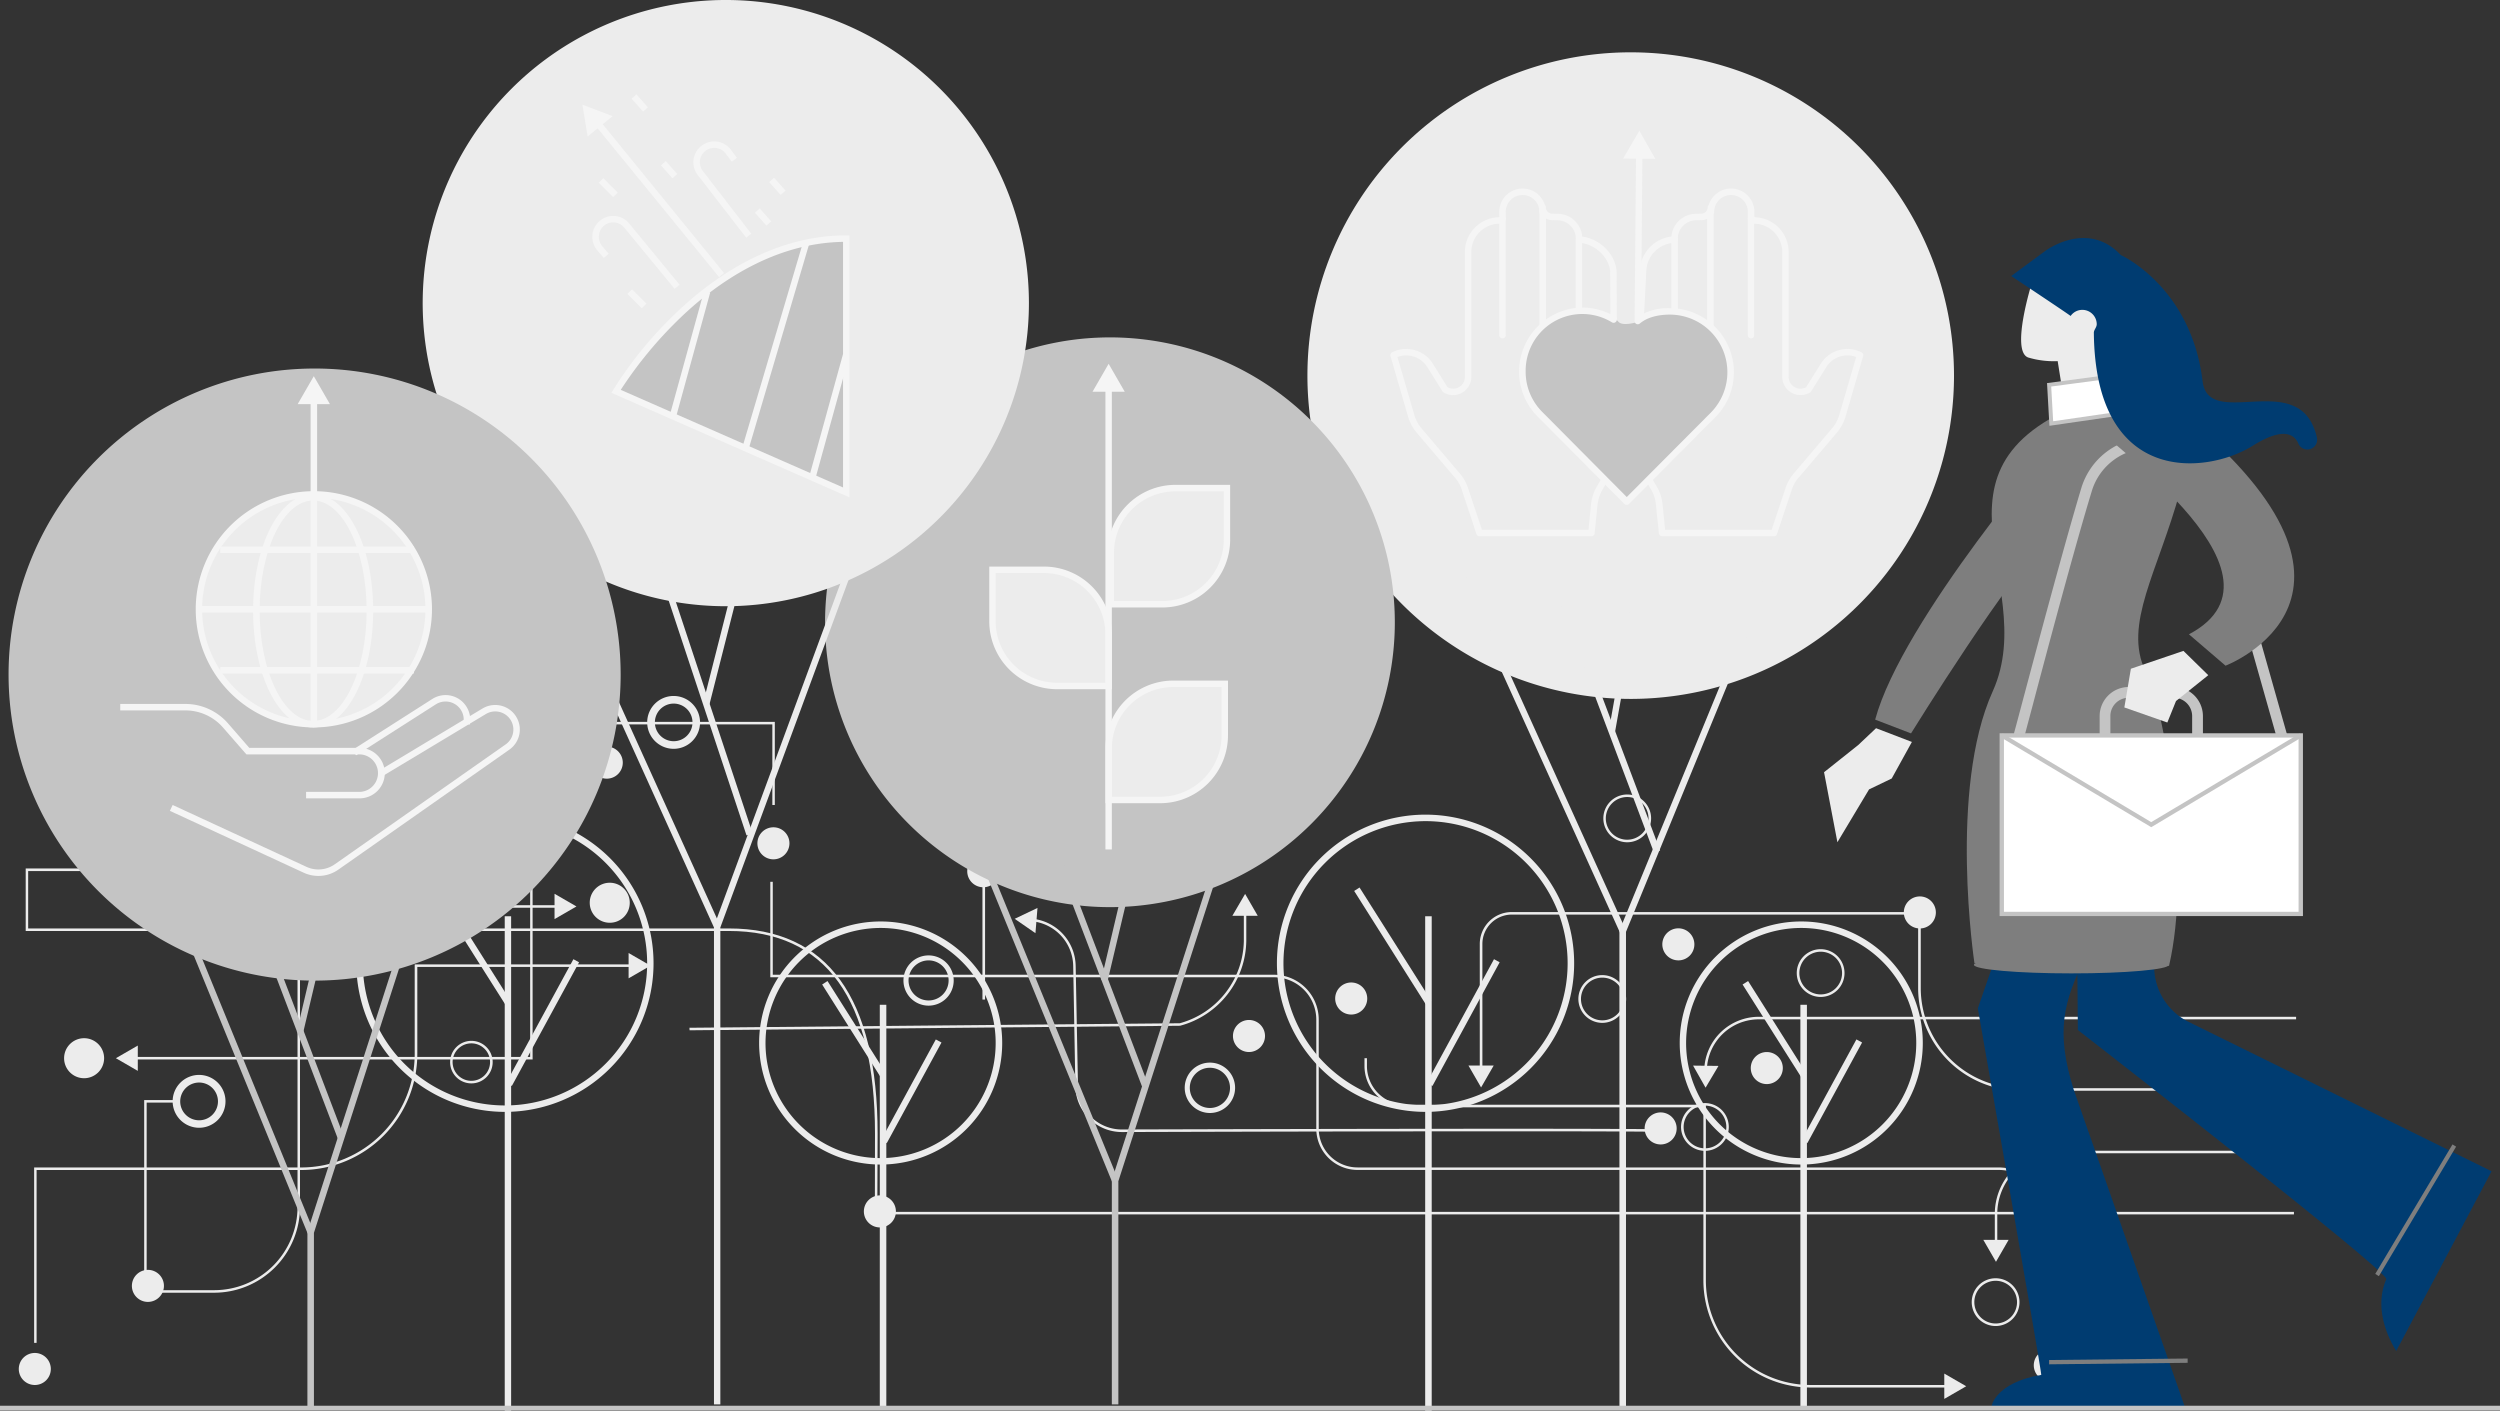 <svg id="Grupo_341" data-name="Grupo 341" xmlns="http://www.w3.org/2000/svg" xmlns:xlink="http://www.w3.org/1999/xlink" width="628" height="354.334" viewBox="0 0 628 354.334">
  <rect x="0" y="0" width="628" height="354.334" fill="#333333" stroke="none"/>
  <defs>
    <style>
      .cls-1, .cls-9 {
        fill: none;
      }

      .cls-2 {
        clip-path: url(#clip-path);
      }

      .cls-3 {
        fill: #ececec;
      }

      .cls-4 {
        fill: #c4c4c4;
      }

      .cls-5 {
        fill: #f5f5f5;
      }

      .cls-6 {
        fill: #003c71;
      }

      .cls-7 {
        fill: #7e7e7e;
      }

      .cls-8 {
        fill: #fff;
      }

      .cls-9 {
        stroke: #c4c4c4;
        stroke-miterlimit: 10;
      }
    </style>
    <clipPath id="clip-path">
      <path id="Trazado_641" data-name="Trazado 641" class="cls-1" d="M0,0H628V354.334H0Z"/>
    </clipPath>
  </defs>
  <g id="Enmascarar_grupo_6" data-name="Enmascarar grupo 6" class="cls-2">
    <path id="Trazado_499" data-name="Trazado 499" class="cls-3" d="M11.222,524.828a4.023,4.023,0,1,1,4.012-4.023,4.013,4.013,0,0,1-4.012,4.023" transform="translate(-2.468 -176.917)"/>
    <path id="Trazado_500" data-name="Trazado 500" class="cls-3" d="M293.3,324.047a4.025,4.025,0,1,1,4.049-4.023,4.036,4.036,0,0,1-4.049,4.023" transform="translate(-99.038 -108.18)"/>
    <path id="Trazado_501" data-name="Trazado 501" class="cls-3" d="M333.958,464.646a4.023,4.023,0,1,1,4.048-4.023,4.012,4.012,0,0,1-4.048,4.023" transform="translate(-112.955 -156.314)"/>
    <path id="Trazado_502" data-name="Trazado 502" class="cls-3" d="M54.372,493.091a4.025,4.025,0,1,1,4.049-4.023,4.036,4.036,0,0,1-4.049,4.023" transform="translate(-17.24 -166.051)"/>
    <path id="Trazado_503" data-name="Trazado 503" class="cls-3" d="M632.235,432.949a4.023,4.023,0,1,1,4.012-4.024,4.012,4.012,0,0,1-4.012,4.024" transform="translate(-215.069 -145.463)"/>
    <path id="Trazado_504" data-name="Trazado 504" class="cls-3" d="M731.18,350.449a4.023,4.023,0,1,1,4.049-4.023,4.013,4.013,0,0,1-4.049,4.023" transform="translate(-248.942 -117.22)"/>
    <path id="Trazado_505" data-name="Trazado 505" class="cls-3" d="M474.98,397.645a4.025,4.025,0,1,1,4.012-4.027,4.044,4.044,0,0,1-4.012,4.027" transform="translate(-161.221 -133.376)"/>
    <path id="Trazado_506" data-name="Trazado 506" class="cls-3" d="M672.723,409.891a4.025,4.025,0,1,1,4.049-4.027,4.037,4.037,0,0,1-4.049,4.027" transform="translate(-228.929 -137.568)"/>
    <path id="Trazado_507" data-name="Trazado 507" class="cls-3" d="M373.484,334.712a4.025,4.025,0,1,1,4.012-4.027,4.044,4.044,0,0,1-4.012,4.027" transform="translate(-126.474 -111.831)"/>
    <path id="Trazado_508" data-name="Trazado 508" class="cls-3" d="M229.689,293.232a4.025,4.025,0,1,1,4.012-4.027,4.013,4.013,0,0,1-4.012,4.027" transform="translate(-77.259 -97.63)"/>
    <path id="Trazado_509" data-name="Trazado 509" class="cls-3" d="M639,362.637a4.025,4.025,0,1,1,4.012-4.027A4.013,4.013,0,0,1,639,362.637" transform="translate(-217.385 -121.391)"/>
    <path id="Trazado_510" data-name="Trazado 510" class="cls-3" d="M421.071,325a4.025,4.025,0,1,1,4.012-4.027A4.044,4.044,0,0,1,421.071,325" transform="translate(-142.765 -108.504)"/>
    <path id="Trazado_511" data-name="Trazado 511" class="cls-3" d="M514.044,383.325a4.025,4.025,0,1,1,4.012-4.027,4.013,4.013,0,0,1-4.012,4.027" transform="translate(-174.607 -128.473)"/>
    <path id="Trazado_512" data-name="Trazado 512" class="cls-3" d="M780.819,523.419a4.023,4.023,0,1,1,4.049-4.024,4.013,4.013,0,0,1-4.049,4.024" transform="translate(-265.935 -176.435)"/>
    <path id="Trazado_513" data-name="Trazado 513" class="cls-3" d="M373.193,290.376a5.026,5.026,0,1,1,5.034-5.027,5.035,5.035,0,0,1-5.034,5.027" transform="translate(-126.037 -95.967)"/>
    <path id="Trazado_514" data-name="Trazado 514" class="cls-3" d="M29.493,406.609a5.026,5.026,0,1,1,5.034-5.026,5.035,5.035,0,0,1-5.034,5.026" transform="translate(-8.373 -135.759)"/>
    <path id="Trazado_515" data-name="Trazado 515" class="cls-3" d="M230.286,347.225a5.026,5.026,0,1,1,5.034-5.027,5,5,0,0,1-5.034,5.027" transform="translate(-77.126 -115.429)"/>
    <path id="Trazado_516" data-name="Trazado 516" class="cls-3" d="M126.516,310.189a5.025,5.025,0,1,0-5-5.023,5.009,5.009,0,0,0,5,5.023" transform="translate(-41.601 -102.751)"/>
    <path id="Trazado_517" data-name="Trazado 517" class="cls-3" d="M642.089,427.336a6,6,0,1,1,6.018,6,6.016,6.016,0,0,1-6.018-6m.656,0a5.362,5.362,0,1,0,5.362-5.362,5.371,5.371,0,0,0-5.362,5.362" transform="translate(-219.815 -144.242)"/>
    <path id="Trazado_518" data-name="Trazado 518" class="cls-3" d="M753.125,494.246a6,6,0,1,1,6.018,6,6.016,6.016,0,0,1-6.018-6m.656,0a5.362,5.362,0,1,0,5.362-5.362,5.368,5.368,0,0,0-5.362,5.362" transform="translate(-257.828 -167.148)"/>
    <path id="Trazado_519" data-name="Trazado 519" class="cls-3" d="M65.945,417.21a6.638,6.638,0,1,1,6.638,6.642,6.656,6.656,0,0,1-6.638-6.642m1.9.007a4.742,4.742,0,1,0,4.742-4.727,4.753,4.753,0,0,0-4.742,4.727" transform="translate(-22.576 -140.557)"/>
    <path id="Trazado_520" data-name="Trazado 520" class="cls-3" d="M171.933,402.9a5.343,5.343,0,1,1,5.325,5.347,5.331,5.331,0,0,1-5.325-5.347m.62,0a4.705,4.705,0,1,0,4.7-4.709,4.715,4.715,0,0,0-4.7,4.709" transform="translate(-58.86 -136.099)"/>
    <path id="Trazado_521" data-name="Trazado 521" class="cls-3" d="M223.124,418.621H579.6v-.639H223.744l.073-19.576c0-34.254-12.584-51.616-37.351-51.616H10.437V332.368h27.5v-.642H9.817v15.7H186.466c24.365,0,36.694,17.151,36.694,50.978Z" transform="translate(-3.361 -113.564)"/>
    <path id="Trazado_522" data-name="Trazado 522" class="cls-3" d="M51.192,327.378l5.508,3.18-5.508,3.181Z" transform="translate(-17.525 -112.076)"/>
    <rect id="Rectángulo_619" data-name="Rectángulo 619" class="cls-3" width="0.657" height="50.066" transform="translate(246.791 201.022)"/>
    <path id="Trazado_523" data-name="Trazado 523" class="cls-3" d="M370.933,304.208l3.173-5.5,3.174,5.5Z" transform="translate(-126.987 -102.26)"/>
    <path id="Trazado_524" data-name="Trazado 524" class="cls-3" d="M633.2,486.917h34.542v-.639H633.2a26.292,26.292,0,0,1-26.262-26.262V415.885H531.54a9.75,9.75,0,0,1-9.739-9.735v-1.962h-.62v1.962a10.372,10.372,0,0,0,10.359,10.377h74.774v43.489a26.935,26.935,0,0,0,26.882,26.9" transform="translate(-178.423 -138.371)"/>
    <path id="Trazado_525" data-name="Trazado 525" class="cls-3" d="M742.642,524.658l5.508,3.18-5.508,3.181Z" transform="translate(-254.239 -179.614)"/>
    <path id="Trazado_526" data-name="Trazado 526" class="cls-3" d="M651.619,401.623a13.05,13.05,0,0,1,13.095-12.606H799.635v-.642H664.714A13.714,13.714,0,0,0,650.963,401.6Z" transform="translate(-222.854 -132.958)"/>
    <path id="Trazado_527" data-name="Trazado 527" class="cls-3" d="M653.075,407.1l-3.246,5.471-3.137-5.547Z" transform="translate(-221.391 -139.344)"/>
    <path id="Trazado_528" data-name="Trazado 528" class="cls-3" d="M701.125,393.253h69.157v-.639H701.125a25.173,25.173,0,0,1-25.132-25.157V348.37H573.242a8.038,8.038,0,0,0-8.024,8.021v31.467h.656V356.391a7.393,7.393,0,0,1,7.368-7.383H675.336v18.452a25.818,25.818,0,0,0,25.788,25.792" transform="translate(-193.499 -119.262)"/>
    <path id="Trazado_529" data-name="Trazado 529" class="cls-3" d="M567.238,406.989l-3.173,5.508-3.174-5.508Z" transform="translate(-192.018 -139.33)"/>
    <path id="Trazado_530" data-name="Trazado 530" class="cls-3" d="M13.034,463.435h.62V420.011H80.148a29.161,29.161,0,0,0,29.144-29.133V369h54.019v-.638H108.635v22.519a28.513,28.513,0,0,1-28.487,28.491H13.034Z" transform="translate(-4.462 -126.106)"/>
    <path id="Trazado_531" data-name="Trazado 531" class="cls-3" d="M240.1,364.016l5.508,3.18-5.508,3.181Z" transform="translate(-82.196 -124.619)"/>
    <path id="Trazado_532" data-name="Trazado 532" class="cls-3" d="M263.372,378.081l123.213-1.138.036-.011a22.407,22.407,0,0,0,16.6-21.323V348.4h-.62v7.211a21.823,21.823,0,0,1-16.086,20.7l-123.177,1.135Z" transform="translate(-90.151 -119.272)"/>
    <path id="Trazado_533" data-name="Trazado 533" class="cls-3" d="M470.71,346.945l3.21-5.508,3.173,5.508Z" transform="translate(-161.145 -116.889)"/>
    <path id="Trazado_534" data-name="Trazado 534" class="cls-3" d="M761.943,462.867h.62V455.4a15.235,15.235,0,0,1,15.21-15.225h59.856v-.638H777.773a15.871,15.871,0,0,0-15.83,15.859Z" transform="translate(-260.847 -150.472)"/>
    <path id="Trazado_535" data-name="Trazado 535" class="cls-3" d="M763.908,473.593l-3.173,5.508-3.173-5.508Z" transform="translate(-259.347 -162.132)"/>
    <path id="Trazado_536" data-name="Trazado 536" class="cls-3" d="M51.192,360.536H151.316v-63.2a21,21,0,0,1,20.973-20.97h39.248v20.244h.62V275.731H172.289A21.634,21.634,0,0,0,150.7,297.339V359.9h-99.5Z" transform="translate(-17.525 -94.395)"/>
    <path id="Trazado_537" data-name="Trazado 537" class="cls-3" d="M49.767,405.727l-5.508-3.184,5.508-3.18Z" transform="translate(-15.152 -136.72)"/>
    <path id="Trazado_538" data-name="Trazado 538" class="cls-3" d="M615.319,446.137h.656v-24.3a13.3,13.3,0,0,0-13.277-13.27H441.734a9.754,9.754,0,0,1-9.739-9.739v-27.4a11.288,11.288,0,0,0-11.271-11.264H294.848V336.818h-.62V360.8h126.5a10.651,10.651,0,0,1,10.651,10.625v27.4a10.366,10.366,0,0,0,10.359,10.37H602.7a12.636,12.636,0,0,1,12.62,12.632Z" transform="translate(-100.727 -115.308)"/>
    <path id="Trazado_539" data-name="Trazado 539" class="cls-3" d="M784.485,501.635l-3.173,5.5-3.174-5.5Z" transform="translate(-266.391 -171.732)"/>
    <path id="Trazado_540" data-name="Trazado 540" class="cls-3" d="M796.108,492.82a6.328,6.328,0,1,1,6.346,6.321,6.341,6.341,0,0,1-6.346-6.321m1.277,0a5.052,5.052,0,1,0,5.07-5.044,5.055,5.055,0,0,0-5.07,5.044" transform="translate(-272.543 -166.55)"/>
    <path id="Trazado_541" data-name="Trazado 541" class="cls-3" d="M686.293,368.552a6,6,0,1,1,6.018,6,6.016,6.016,0,0,1-6.018-6m.656,0a5.362,5.362,0,1,0,5.362-5.362,5.368,5.368,0,0,0-5.362,5.362" transform="translate(-234.949 -124.118)"/>
    <path id="Trazado_542" data-name="Trazado 542" class="cls-3" d="M452.518,412.222a6.328,6.328,0,1,1,6.31,6.321,6.333,6.333,0,0,1-6.31-6.321m1.277,0a5.051,5.051,0,1,0,5.033-5.041,5.044,5.044,0,0,0-5.033,5.041" transform="translate(-154.917 -138.958)"/>
    <path id="Trazado_543" data-name="Trazado 543" class="cls-3" d="M345.088,371.219a6.31,6.31,0,1,1,6.31,6.321,6.31,6.31,0,0,1-6.31-6.321m1.276-.007a5.033,5.033,0,1,0,5.034-5.041,5.049,5.049,0,0,0-5.034,5.041" transform="translate(-118.139 -124.921)"/>
    <path id="Trazado_544" data-name="Trazado 544" class="cls-3" d="M247.2,272.469a6.638,6.638,0,1,1,6.638,6.642,6.656,6.656,0,0,1-6.638-6.642m1.933.007a4.724,4.724,0,1,0,4.706-4.727,4.724,4.724,0,0,0-4.706,4.727" transform="translate(-84.626 -91.006)"/>
    <path id="Trazado_545" data-name="Trazado 545" class="cls-3" d="M602.877,378.452a6,6,0,1,1,6.018,6,6.016,6.016,0,0,1-6.018-6m.656,0a5.362,5.362,0,1,0,5.362-5.362,5.368,5.368,0,0,0-5.362,5.362" transform="translate(-206.391 -127.507)"/>
    <path id="Trazado_546" data-name="Trazado 546" class="cls-3" d="M612.416,309.467a6,6,0,1,1,5.982,6,6.009,6.009,0,0,1-5.982-6m.62,0A5.362,5.362,0,1,0,618.4,304.1a5.371,5.371,0,0,0-5.362,5.362" transform="translate(-209.657 -103.889)"/>
    <path id="Trazado_547" data-name="Trazado 547" class="cls-3" d="M55.074,443.094H72.655a21.581,21.581,0,0,0,21.557-21.561v-75.15h64.853v-.642H93.592v75.792a20.941,20.941,0,0,1-20.937,20.922H55.694V395.337h7.478V394.7h-8.1Z" transform="translate(-18.854 -118.363)"/>
    <path id="Trazado_548" data-name="Trazado 548" class="cls-3" d="M211.811,341.393l5.508,3.18-5.508,3.181Z" transform="translate(-72.512 -116.874)"/>
    <path id="Trazado_549" data-name="Trazado 549" class="cls-3" d="M554.648,404.548l.072-.635c-3.209-.4-97.5-.164-137.912-.04h-.036a11.011,11.011,0,0,1-10.943-10.753l-.583-30.384a12.1,12.1,0,0,0-10.724-11.781l-.073.635a11.489,11.489,0,0,1,10.177,11.158l.546,30.384a11.687,11.687,0,0,0,11.636,11.384c31.515-.1,134.557-.379,137.84.033" transform="translate(-135.037 -120.147)"/>
    <path id="Trazado_550" data-name="Trazado 550" class="cls-3" d="M392.787,353.14l-5.216-3.607L393.3,346.8Z" transform="translate(-132.683 -118.725)"/>
    <path id="Trazado_551" data-name="Trazado 551" class="cls-3" d="M75.2,334.7a19.1,19.1,0,1,0-19.077-19.1A19.115,19.115,0,0,0,75.2,334.7" transform="translate(-19.215 -101.504)"/>
    <path id="Trazado_552" data-name="Trazado 552" class="cls-3" d="M75.053,334.833a19.374,19.374,0,1,1,19.369-19.375,19.391,19.391,0,0,1-19.369,19.375m0-38.2a18.83,18.83,0,1,0,18.858,18.829,18.859,18.859,0,0,0-18.858-18.829" transform="translate(-19.063 -101.363)"/>
    <path id="Trazado_553" data-name="Trazado 553" class="cls-3" d="M289.957,382.5a30.53,30.53,0,1,1,30.53,30.53,30.557,30.557,0,0,1-30.53-30.53m1.605,0a28.907,28.907,0,1,0,28.925-28.9,28.954,28.954,0,0,0-28.925,28.9" transform="translate(-99.265 -120.497)"/>
    <rect id="Rectángulo_620" data-name="Rectángulo 620" class="cls-3" width="1.642" height="101.04" transform="translate(221.003 252.401)"/>
    <rect id="Rectángulo_621" data-name="Rectángulo 621" class="cls-3" width="28.772" height="1.619" transform="translate(221.335 286.387) rotate(-61.467)"/>
    <path id="Trazado_554" data-name="Trazado 554" class="cls-3" d="M315.378,374.721l14.662,23.173-1.386.868-14.626-23.172Z" transform="translate(-107.506 -128.283)"/>
    <path id="Trazado_555" data-name="Trazado 555" class="cls-3" d="M136.1,348.5a37.332,37.332,0,1,1,37.35,37.332A37.374,37.374,0,0,1,136.1,348.5m1.641,0A35.709,35.709,0,1,0,173.455,312.8,35.748,35.748,0,0,0,137.746,348.5" transform="translate(-46.595 -106.528)"/>
    <rect id="Rectángulo_622" data-name="Rectángulo 622" class="cls-3" width="1.605" height="124.165" transform="translate(126.788 230.169)"/>
    <path id="Trazado_556" data-name="Trazado 556" class="cls-3" d="M210.23,366.379l1.423.777-16.888,31.062-1.423-.777Z" transform="translate(-66.189 -125.428)"/>
    <path id="Trazado_557" data-name="Trazado 557" class="cls-3" d="M166.942,339l17.982,28.476-1.35.868-18.018-28.476Z" transform="translate(-56.677 -116.054)"/>
    <path id="Trazado_558" data-name="Trazado 558" class="cls-3" d="M580.577,182.408a81.211,81.211,0,1,1,81.23-81.209,81.21,81.21,0,0,1-81.23,81.209" transform="translate(-170.961 -6.842)"/>
    <path id="Trazado_559" data-name="Trazado 559" class="cls-4" d="M386.757,271.994a71.561,71.561,0,1,1,71.528-71.561,71.553,71.553,0,0,1-71.528,71.561" transform="translate(-107.905 -44.119)"/>
    <path id="Trazado_560" data-name="Trazado 560" class="cls-3" d="M237.611,152.283a76.142,76.142,0,1,1,76.124-76.142,76.155,76.155,0,0,1-76.124,76.142" transform="translate(-55.272 0)"/>
    <path id="Trazado_561" data-name="Trazado 561" class="cls-5" d="M630.073,158.634l-.766-7.273a8.944,8.944,0,0,0-1.131-3.586l-2.152-3.7a21.314,21.314,0,0,1-2.808-11.833l2.079-39.776a8.932,8.932,0,0,1,7.915-8.377,6.211,6.211,0,0,1,6.055-5.724l1.5-.038a1.562,1.562,0,0,0,1.532-1.592.768.768,0,0,1,.292-.6,5.86,5.86,0,0,1,11.454,1.743v1.246l.145.109a8.72,8.72,0,0,1,8.462,8.73v31.373a2.965,2.965,0,0,0,4.377,2.6l3.684-5.895a7.887,7.887,0,0,1,10.25-2.882.834.834,0,0,1,.4.956L676.944,129.3a11.4,11.4,0,0,1-2.189,4.06l-9.666,11.373a8.474,8.474,0,0,0-1.605,2.812l-3.757,11.26a.788.788,0,0,1-.766.558H630.876a.787.787,0,0,1-.8-.733m31.879-11.6a10.664,10.664,0,0,1,1.9-3.348l9.665-11.374a9.05,9.05,0,0,0,1.861-3.461l4.231-14.51a6.254,6.254,0,0,0-7.514,2.557l-3.793,6.062a.789.789,0,0,1-.255.259,4.582,4.582,0,0,1-7-3.885V87.963a7.132,7.132,0,0,0-7.112-7.111.767.767,0,0,1-.437-.135l-.73-.482a.838.838,0,0,1-.364-.677V77.878a4.231,4.231,0,0,0-8.463,0,.8.8,0,0,1-.62.8,3.281,3.281,0,0,1-2.516,1.278l-1.5.038a4.542,4.542,0,0,0-3.246,1.468,4.428,4.428,0,0,0-1.24,3.353.854.854,0,0,1-.219.585.839.839,0,0,1-.584.26,7.342,7.342,0,0,0-7.113,6.907l-2.042,39.773a19.39,19.39,0,0,0,2.553,10.928l2.152,3.7a10.311,10.311,0,0,1,1.386,4.235l.656,6.54h26.773Z" transform="translate(-213.344 -24.657)"/>
    <path id="Trazado_562" data-name="Trazado 562" class="cls-5" d="M668.4,113.157a.786.786,0,0,0,.8-.81V83.056a.788.788,0,0,0-.8-.812.81.81,0,0,0-.8.812v29.291a.808.808,0,0,0,.8.81" transform="translate(-228.55 -28.156)"/>
    <path id="Trazado_563" data-name="Trazado 563" class="cls-5" d="M652.874,111.513a.817.817,0,0,0,.839-.81V81.417a.819.819,0,0,0-.839-.812.81.81,0,0,0-.8.812v29.289a.808.808,0,0,0,.8.806" transform="translate(-223.233 -27.595)"/>
    <path id="Trazado_564" data-name="Trazado 564" class="cls-5" d="M639.211,116.033a.809.809,0,0,0,.8-.814V91.456a.81.81,0,0,0-.8-.812.818.818,0,0,0-.839.812v23.763a.818.818,0,0,0,.839.814" transform="translate(-218.543 -31.031)"/>
    <path id="Trazado_565" data-name="Trazado 565" class="cls-5" d="M552.685,158.809l-3.721-11.26a8.388,8.388,0,0,0-1.6-2.812l-9.666-11.373a10.915,10.915,0,0,1-2.189-4.06l-4.413-15.192a.834.834,0,0,1,.4-.956,7.89,7.89,0,0,1,10.249,2.881l3.684,5.895a2.932,2.932,0,0,0,2.845-.011,2.9,2.9,0,0,0,1.5-2.586V87.963a8.755,8.755,0,0,1,8.5-8.73l.146-.108V77.878a5.86,5.86,0,0,1,11.454-1.743.868.868,0,0,1,.255.6,1.593,1.593,0,0,0,1.569,1.592l1.5.038a6.211,6.211,0,0,1,6.054,5.724c4.45.542,8.39,4.452,8.645,8.786l.182,39.393c.256,3.793.511,8.083-1.641,11.807l-2.152,3.7a9.521,9.521,0,0,0-1.167,3.586l-.73,7.273a.813.813,0,0,1-.8.733H553.451a.822.822,0,0,1-.766-.558M581.5,151.2a10.3,10.3,0,0,1,1.386-4.235l2.116-3.7c1.933-3.3,1.678-7.16,1.459-10.939l-.182-39.393c-.219-3.685-3.976-7.151-7.843-7.276a.838.838,0,0,1-.583-.26.855.855,0,0,1-.219-.585,4.42,4.42,0,0,0-1.24-3.353,4.545,4.545,0,0,0-3.246-1.468l-1.5-.037a3.153,3.153,0,0,1-2.48-1.278.832.832,0,0,1-.656-.8,4.231,4.231,0,0,0-8.463,0v1.679a.84.84,0,0,1-.364.677l-.73.482a.689.689,0,0,1-.437.135,7.132,7.132,0,0,0-7.113,7.111v31.373a4.581,4.581,0,0,1-7,3.885.856.856,0,0,1-.255-.259l-3.794-6.062a6.254,6.254,0,0,0-7.514-2.557l4.231,14.51a9.073,9.073,0,0,0,1.86,3.462l9.666,11.373a10.678,10.678,0,0,1,1.9,3.348l3.574,10.705h26.773Z" transform="translate(-181.805 -24.657)"/>
    <path id="Trazado_566" data-name="Trazado 566" class="cls-5" d="M573.488,113.157a.808.808,0,0,0,.8-.81V83.056a.81.81,0,0,0-.8-.812.819.819,0,0,0-.839.812v29.291a.817.817,0,0,0,.839.81" transform="translate(-196.043 -28.156)"/>
    <path id="Trazado_567" data-name="Trazado 567" class="cls-5" d="M588.852,111.853a.809.809,0,0,0,.8-.814V80.034a.81.81,0,0,0-.8-.812.819.819,0,0,0-.839.812v31.005a.818.818,0,0,0,.839.814" transform="translate(-201.303 -27.121)"/>
    <path id="Trazado_568" data-name="Trazado 568" class="cls-5" d="M602.681,116.033a.787.787,0,0,0,.8-.814V91.456a.787.787,0,0,0-.8-.812.81.81,0,0,0-.8.812v23.763a.809.809,0,0,0,.8.814" transform="translate(-206.05 -31.031)"/>
    <path id="Trazado_569" data-name="Trazado 569" class="cls-4" d="M611.032,121.359c-.365.233-4.341,1.441-5.4.179-1.933-2.225-6.821-2.338-9.374-2.338a14.469,14.469,0,0,0-14.736,14.845,15.236,15.236,0,0,0,4.486,10.814l21.7,21.864,21.593-21.707a15.264,15.264,0,0,0-9.885-26.054,12.824,12.824,0,0,0-7.149,1.321Z" transform="translate(-199.081 -40.713)"/>
    <path id="Trazado_570" data-name="Trazado 570" class="cls-3" d="M423.456,290.374H436.4a16.228,16.228,0,0,0,16.232-16.232V261.194H439.688a16.225,16.225,0,0,0-16.232,16.232Z" transform="translate(-144.968 -89.418)"/>
    <path id="Trazado_571" data-name="Trazado 571" class="cls-5" d="M422.236,277a17.049,17.049,0,0,1,17.034-17.045h13.751v13.762a17.049,17.049,0,0,1-17.034,17.045H422.236Zm17.034-15.418A15.447,15.447,0,0,0,423.84,277v12.135h12.147a15.446,15.446,0,0,0,15.429-15.418V261.584Z" transform="translate(-144.55 -88.995)"/>
    <path id="Trazado_572" data-name="Trazado 572" class="cls-3" d="M379.086,217.656v12.949a16.228,16.228,0,0,0,16.232,16.232h12.949V233.888a16.225,16.225,0,0,0-16.232-16.232Z" transform="translate(-129.778 -74.513)"/>
    <path id="Trazado_573" data-name="Trazado 573" class="cls-5" d="M377.865,230.172V216.414h13.752a17.046,17.046,0,0,1,17.034,17.041v13.762H394.9a17.044,17.044,0,0,1-17.034-17.045m29.18,3.29a15.449,15.449,0,0,0-15.429-15.421H379.47v12.131A15.447,15.447,0,0,0,394.9,245.594h12.146Z" transform="translate(-129.36 -74.088)"/>
    <path id="Trazado_574" data-name="Trazado 574" class="cls-3" d="M453.468,186.437v12.949a16.228,16.228,0,0,1-16.232,16.232H424.288V202.669a16.225,16.225,0,0,1,16.232-16.232Z" transform="translate(-145.253 -63.826)"/>
    <path id="Trazado_575" data-name="Trazado 575" class="cls-5" d="M423.068,202.236A17.045,17.045,0,0,1,440.1,185.195h13.751v13.762A17.046,17.046,0,0,1,436.819,216H423.068ZM440.1,186.825a15.447,15.447,0,0,0-15.43,15.418v12.136h12.147a15.446,15.446,0,0,0,15.429-15.418V186.825Z" transform="translate(-144.835 -63.4)"/>
    <rect id="Rectángulo_623" data-name="Rectángulo 623" class="cls-5" width="1.605" height="116.162" transform="translate(277.685 97.217)"/>
    <path id="Trazado_576" data-name="Trazado 576" class="cls-5" d="M417.3,145.975l4.048-7.014,4.049,7.014Z" transform="translate(-142.86 -47.573)"/>
    <path id="Trazado_577" data-name="Trazado 577" class="cls-4" d="M235.327,129.5l57.813,25.4V91.137c-35.235,0-57.813,38.36-57.813,38.36" transform="translate(-80.563 -31.2)"/>
    <path id="Trazado_578" data-name="Trazado 578" class="cls-5" d="M233.552,129.454l.475-.788a99.755,99.755,0,0,1,15.83-19.357c9.265-8.849,24.219-19.405,42.676-19.405h.8v65.809Zm17.472-19a102.6,102.6,0,0,0-15.137,18.256l55.844,24.519V91.533c-17.544.3-31.806,10.415-40.706,18.917" transform="translate(-79.955 -30.778)"/>
    <path id="Trazado_579" data-name="Trazado 579" class="cls-5" d="M264.437,111.091l1.532.434-8.608,31.336-1.568-.434Z" transform="translate(-87.569 -38.031)"/>
    <path id="Trazado_580" data-name="Trazado 580" class="cls-5" d="M317.515,135.195l1.569.43-8.644,31.336-1.569-.43Z" transform="translate(-105.74 -46.283)"/>
    <path id="Trazado_581" data-name="Trazado 581" class="cls-5" d="M298.883,92.449l1.532.461-15.1,51.148-1.568-.46Z" transform="translate(-97.139 -31.649)"/>
    <path id="Trazado_582" data-name="Trazado 582" class="cls-5" d="M228.4,46.045l31.223,38.306-1.24,1.025-31.259-38.3Z" transform="translate(-77.753 -15.763)"/>
    <path id="Trazado_583" data-name="Trazado 583" class="cls-5" d="M223.773,47.984,222.46,39.99l7.587,2.876Z" transform="translate(-76.158 -13.69)"/>
    <path id="Trazado_584" data-name="Trazado 584" class="cls-5" d="M278.115,78.2l1.277-.991L267.245,61.485a3.61,3.61,0,0,1,3.246-5.817,3.482,3.482,0,0,1,2.48,1.424l1.532,2.015,1.277-.975-1.5-2.014a5.212,5.212,0,0,0-3.611-2.064,5.137,5.137,0,0,0-3.939,1.2,5.191,5.191,0,0,0-.766,7.23Z" transform="translate(-90.668 -18.494)"/>
    <path id="Trazado_585" data-name="Trazado 585" class="cls-5" d="M246.917,100.8l1.24-1.036-12.62-15.349a5.192,5.192,0,0,0-7.186-.871,5.283,5.283,0,0,0-2.08,3.6,5.362,5.362,0,0,0,1.2,3.964l1.641,1.923,1.24-1.051-1.641-1.923a3.687,3.687,0,0,1-.8-2.735,3.545,3.545,0,0,1,1.386-2.486,3.623,3.623,0,0,1,5,.606Z" transform="translate(-77.453 -28.237)"/>
    <path id="Trazado_586" data-name="Trazado 586" class="cls-5" d="M242.465,36.053l2.882,3.243-1.2,1.079-2.882-3.243Z" transform="translate(-82.595 -12.343)"/>
    <path id="Trazado_587" data-name="Trazado 587" class="cls-5" d="M295.025,67.883l2.882,3.241-1.24,1.081-2.881-3.242Z" transform="translate(-100.576 -23.239)"/>
    <path id="Trazado_588" data-name="Trazado 588" class="cls-5" d="M289.553,79.6l2.881,3.243-1.2,1.079-2.881-3.243Z" transform="translate(-98.715 -27.249)"/>
    <path id="Trazado_589" data-name="Trazado 589" class="cls-5" d="M253.669,61.521l2.882,3.243-1.2,1.079L252.465,62.6Z" transform="translate(-86.43 -21.061)"/>
    <path id="Trazado_590" data-name="Trazado 590" class="cls-5" d="M240.82,110.514l3.611,3.6-1.167,1.149-3.611-3.607Z" transform="translate(-82.044 -37.834)"/>
    <path id="Trazado_591" data-name="Trazado 591" class="cls-5" d="M229.858,68.068l3.611,3.6-1.131,1.149-3.611-3.6Z" transform="translate(-78.304 -23.303)"/>
    <path id="Trazado_592" data-name="Trazado 592" class="cls-5" d="M607.277,146.539a.884.884,0,0,0,.584-.241l21.593-21.707A15.922,15.922,0,0,0,634.2,113.2a16.106,16.106,0,0,0-16.086-16.082,14.449,14.449,0,0,0-7.222,1.674l.328-40.391a.815.815,0,0,0-.8-.817.805.805,0,0,0-.8.807l-.365,41.963a.846.846,0,0,0,.438.741.815.815,0,0,0,.875-.113c2.188-1.845,5.325-2.236,7.55-2.236a14.467,14.467,0,0,1,10.214,24.69l-21.046,21.134L586.158,123.29a14.267,14.267,0,0,1-4.268-10.242,14.24,14.24,0,0,1,21.7-12.343.82.82,0,0,0,.839-1.408,16.369,16.369,0,0,0-8.1-2.331,16.106,16.106,0,0,0-16.085,16.082,15.922,15.922,0,0,0,4.742,11.388l21.7,21.859a.8.8,0,0,0,.583.245" transform="translate(-198.645 -19.715)"/>
    <path id="Trazado_593" data-name="Trazado 593" class="cls-5" d="M619.959,56.935l4.085-6.982,4.012,7.052Z" transform="translate(-212.239 -17.101)"/>
    <path id="Trazado_594" data-name="Trazado 594" class="cls-3" d="M618.573,428.209h1.641V308.428l37.2-90.626-1.5-.616-37.351,90.922Z" transform="translate(-211.765 -74.352)"/>
    <path id="Trazado_595" data-name="Trazado 595" class="cls-3" d="M593.039,218.045l26.481,70.236-1.532.573-26.481-70.236Z" transform="translate(-202.499 -74.646)"/>
    <path id="Trazado_596" data-name="Trazado 596" class="cls-3" d="M621.527,219.087l1.6.285-7.04,39.44-1.568-.284Z" transform="translate(-210.379 -75.003)"/>
    <path id="Trazado_597" data-name="Trazado 597" class="cls-3" d="M556.952,215.521l41.582,91.837-1.459.671-41.618-91.837Z" transform="translate(-190.157 -73.782)"/>
    <path id="Trazado_598" data-name="Trazado 598" class="cls-3" d="M272.709,423.491h1.6V303.684l35.636-96.575-1.532-.562L272.709,303.4Z" transform="translate(-93.36 -70.71)"/>
    <path id="Trazado_599" data-name="Trazado 599" class="cls-3" d="M247.175,199.171l25.97,78.345-1.532.51-25.97-78.345Z" transform="translate(-84.095 -68.185)"/>
    <rect id="Rectángulo_624" data-name="Rectángulo 624" class="cls-3" width="44.028" height="1.618" transform="matrix(0.246, -0.969, 0.969, 0.246, 176.671, 176.448)"/>
    <path id="Trazado_600" data-name="Trazado 600" class="cls-3" d="M211.033,213.824l41.582,91.848-1.459.671-41.618-91.848Z" transform="translate(-71.734 -73.201)"/>
    <path id="Trazado_601" data-name="Trazado 601" class="cls-4" d="M424.676,465.134h1.641V409.068l25.9-80.384-1.568-.5-25.97,80.625Z" transform="translate(-145.385 -112.353)"/>
    <path id="Trazado_602" data-name="Trazado 602" class="cls-4" d="M404.966,328.154l21.593,56.726-1.5.58-21.63-56.726Z" transform="translate(-138.113 -112.342)"/>
    <path id="Trazado_603" data-name="Trazado 603" class="cls-4" d="M427.63,329.125l1.605.376-7.04,29.717-1.568-.376Z" transform="translate(-143.999 -112.674)"/>
    <path id="Trazado_604" data-name="Trazado 604" class="cls-4" d="M376.2,328.121l32.937,80.5-1.495.616-32.937-80.5Z" transform="translate(-128.278 -112.33)"/>
    <path id="Trazado_605" data-name="Trazado 605" class="cls-4" d="M80.162,294.521a76.879,76.879,0,1,0-76.89-76.879,76.891,76.891,0,0,0,76.89,76.879" transform="translate(-1.12 -48.19)"/>
    <path id="Trazado_606" data-name="Trazado 606" class="cls-3" d="M104.836,246.572a28.861,28.861,0,1,0-28.852-28.863,28.885,28.885,0,0,0,28.852,28.863" transform="translate(-26.013 -64.652)"/>
    <path id="Trazado_607" data-name="Trazado 607" class="cls-5" d="M104.418,246.961a29.674,29.674,0,1,1,29.691-29.676,29.706,29.706,0,0,1-29.691,29.676m0-57.722a28.048,28.048,0,1,0,28.049,28.046,28.08,28.08,0,0,0-28.049-28.046" transform="translate(-25.595 -64.228)"/>
    <rect id="Rectángulo_625" data-name="Rectángulo 625" class="cls-5" width="1.642" height="81.595" transform="translate(78.02 100.325)"/>
    <path id="Trazado_608" data-name="Trazado 608" class="cls-5" d="M121.8,150.7l-4.049-7.014L113.7,150.7Z" transform="translate(-38.924 -49.19)"/>
    <path id="Trazado_609" data-name="Trazado 609" class="cls-5" d="M111.772,247.334c-8.462,0-15.1-12.88-15.1-29.319s6.638-29.315,15.1-29.315c8.426,0,15.064,12.88,15.064,29.315s-6.638,29.319-15.064,29.319m0-57.011c-7.441,0-13.459,12.427-13.459,27.692s6.018,27.692,13.459,27.692c7.4,0,13.423-12.423,13.423-27.692s-6.018-27.692-13.423-27.692" transform="translate(-33.095 -64.6)"/>
    <rect id="Rectángulo_626" data-name="Rectángulo 626" class="cls-5" width="57.74" height="1.623" transform="translate(49.971 152.247)"/>
    <rect id="Rectángulo_627" data-name="Rectángulo 627" class="cls-5" width="48.621" height="1.627" transform="translate(55.333 137.282)"/>
    <rect id="Rectángulo_628" data-name="Rectángulo 628" class="cls-5" width="48.621" height="1.627" transform="translate(55.333 167.567)"/>
    <path id="Trazado_610" data-name="Trazado 610" class="cls-5" d="M105.961,292.6H92.611v-1.627h13.35a4.711,4.711,0,0,0,0-9.422H77.62l-5.873-6.733a12.538,12.538,0,0,0-9.483-4.312H45.923v-1.623H62.264a14.218,14.218,0,0,1,10.724,4.87l5.362,6.171h27.612a6.338,6.338,0,1,1,0,12.675" transform="translate(-15.721 -92.052)"/>
    <path id="Trazado_611" data-name="Trazado 611" class="cls-5" d="M102.206,312.219a8.767,8.767,0,0,1-3.684-.8L64.891,295.871l.693-1.474,33.631,15.546a7.142,7.142,0,0,0,7.076-.635l42.932-30.117a4.555,4.555,0,0,0-4.961-7.635L118.4,287.1l-.839-1.39,25.862-15.549a6.2,6.2,0,0,1,8.061,1.488,6.167,6.167,0,0,1-1.35,8.87L107.2,310.64a8.656,8.656,0,0,1-5,1.58" transform="translate(-22.215 -92.187)"/>
    <path id="Trazado_612" data-name="Trazado 612" class="cls-5" d="M135.538,280.625l-.875-1.371,20.171-12.872a6.193,6.193,0,0,1,9.264,6.529l-1.6-.325a4.563,4.563,0,0,0-6.821-4.826Z" transform="translate(-46.101 -90.889)"/>
    <path id="Trazado_613" data-name="Trazado 613" class="cls-4" d="M117.414,472.423h1.642V428.785l25.9-80.384-1.568-.5-25.97,80.625Z" transform="translate(-40.196 -119.103)"/>
    <path id="Trazado_614" data-name="Trazado 614" class="cls-4" d="M97.7,347.871,119.3,404.594l-1.5.579-21.63-56.722Z" transform="translate(-32.924 -119.092)"/>
    <path id="Trazado_615" data-name="Trazado 615" class="cls-4" d="M120.368,348.853l1.605.372-7.04,29.716-1.568-.372Z" transform="translate(-38.81 -119.428)"/>
    <path id="Trazado_616" data-name="Trazado 616" class="cls-4" d="M68.919,347.854l32.937,80.5-1.495.612-32.974-80.5Z" transform="translate(-23.069 -119.086)"/>
    <path id="Trazado_617" data-name="Trazado 617" class="cls-3" d="M641.589,382.5a30.53,30.53,0,1,1,30.53,30.53,30.557,30.557,0,0,1-30.53-30.53m1.605,0a28.907,28.907,0,1,0,28.925-28.9,28.954,28.954,0,0,0-28.925,28.9" transform="translate(-219.644 -120.497)"/>
    <rect id="Rectángulo_629" data-name="Rectángulo 629" class="cls-3" width="1.641" height="101.04" transform="translate(452.256 252.401)"/>
    <path id="Trazado_618" data-name="Trazado 618" class="cls-3" d="M701.929,397.016l1.422.777L689.6,423.067l-1.423-.777Z" transform="translate(-235.594 -135.916)"/>
    <path id="Trazado_619" data-name="Trazado 619" class="cls-3" d="M666.991,374.721l14.626,23.173-1.349.868L665.6,375.589Z" transform="translate(-227.866 -128.283)"/>
    <path id="Trazado_620" data-name="Trazado 620" class="cls-3" d="M487.737,348.5a37.332,37.332,0,1,1,37.314,37.332A37.367,37.367,0,0,1,487.737,348.5m1.642,0A35.691,35.691,0,1,0,525.051,312.8,35.741,35.741,0,0,0,489.379,348.5" transform="translate(-166.974 -106.528)"/>
    <rect id="Rectángulo_630" data-name="Rectángulo 630" class="cls-3" width="1.641" height="124.165" transform="translate(358.004 230.169)"/>
    <path id="Trazado_621" data-name="Trazado 621" class="cls-3" d="M561.862,366.373l1.422.777L546.4,398.213l-1.423-.777Z" transform="translate(-186.569 -125.426)"/>
    <path id="Trazado_622" data-name="Trazado 622" class="cls-3" d="M518.592,338.992l18.019,28.476-1.386.868L517.243,339.86Z" transform="translate(-177.075 -116.052)"/>
    <path id="Trazado_623" data-name="Trazado 623" class="cls-6" d="M771.393,443.432c0-1.441-15.94-92.078-15.94-92.078l22.5-64.919,15.575,9.326-10.943,42.494c-5.727,11.588-7.587,18.912-3.064,33.473l27.9,79.633H758.956c-.22.091.875-6,12.438-7.93" transform="translate(-258.625 -98.06)"/>
    <path id="Trazado_624" data-name="Trazado 624" class="cls-6" d="M870.59,420.61c.766-1.835-77.473-62.592-77.473-62.592l-.547-60.333-.511-7.7,14.371,5.187,6.128,43.945a15.568,15.568,0,0,0,8.134,16.735l76.343,37.642L873.07,438.672c.11-.091-6.346-9.079-2.48-18.063" transform="translate(-271.157 -99.275)"/>
    <path id="Trazado_625" data-name="Trazado 625" class="cls-3" d="M774.794,105.966s-5.581,17.607-.984,19.113a22.551,22.551,0,0,0,7.368.9l2.189,13.784,11.344,2.054,2.116-28.809c.036,0-10.542-16.6-22.031-7.047" transform="translate(-264.288 -35.262)"/>
    <path id="Trazado_626" data-name="Trazado 626" class="cls-7" d="M926.659,437.127l.912.554-19.406,32.532-.911-.554Z" transform="translate(-310.593 -149.648)"/>
    <path id="Trazado_627" data-name="Trazado 627" class="cls-7" d="M817.483,518.9v1.08l-34.8.376v-1.083Z" transform="translate(-267.948 -177.641)"/>
    <path id="Trazado_628" data-name="Trazado 628" class="cls-7" d="M788.48,149.7s21.922,4.545,16.341,24.931c-5.618,20.382-14.3,33.429-8.718,45.215,5.617,11.785,11.453,50.434,5.945,74.008l-48.877-.595s-6.6-43.653,4.6-68.387c12.657-28.119-23.454-58.842,30.712-75.172" transform="translate(-257.182 -51.248)"/>
    <path id="Trazado_629" data-name="Trazado 629" class="cls-7" d="M778.468,369.55c-13.532,0-24.511-.967-24.511-2.159s10.979-2.16,24.511-2.16,24.475.967,24.475,2.16S792,369.55,778.468,369.55" transform="translate(-258.113 -125.035)"/>
    <rect id="Rectángulo_631" data-name="Rectángulo 631" class="cls-4" width="693.028" height="1.083" transform="translate(0 353.127)"/>
    <path id="Trazado_630" data-name="Trazado 630" class="cls-8" d="M782.686,144.731l.547,9.728,33.484-4.866-1.641-9.184Z" transform="translate(-267.948 -48.068)"/>
    <path id="Trazado_631" data-name="Trazado 631" class="cls-9" d="M782.686,144.731l.547,9.728,33.484-4.866-1.641-9.184Z" transform="translate(-267.948 -48.068)"/>
    <path id="Trazado_632" data-name="Trazado 632" class="cls-4" d="M801.987,281.863V269.707a7.314,7.314,0,0,1,7.3-7.3h11.343a7.314,7.314,0,0,1,7.3,7.3v12.157Zm23.235-2.706v-9.45a4.609,4.609,0,0,0-4.6-4.592H809.282a4.585,4.585,0,0,0-4.6,4.592v9.45Z" transform="translate(-274.556 -89.833)"/>
    <path id="Trazado_633" data-name="Trazado 633" class="cls-4" d="M835.666,243.932l2.59-.737L820.274,179.63a17.845,17.845,0,0,0-34.1.128c-4.3,14.266-11.49,41.309-14.955,54.3-1.058,3.991-1.9,7.138-2.006,7.459l2.589.854c.11-.324.657-2.437,2.043-7.612,3.429-12.981,10.615-39.991,14.955-54.213a15.116,15.116,0,0,1,28.888-.142Z" transform="translate(-263.334 -57.208)"/>
    <path id="Trazado_634" data-name="Trazado 634" class="cls-7" d="M800.28,159.5c-2.517,1.207,53.217,37.142,23.526,52.812L833,220.194s46.651-17.76-13.5-65.454Z" transform="translate(-273.943 -52.974)"/>
    <path id="Trazado_635" data-name="Trazado 635" class="cls-6" d="M788.964,114.718c0-.752.729-1.342.729-2.156a3.622,3.622,0,0,0-3.611-3.6,3.574,3.574,0,0,0-2.954,1.54c.036-.1-14.918-10.038-14.918-10.038l8.462-6.238s10.578-8.059,19.077.969c0,0,17.654,7.924,20.536,31.7,1.422,11.822,21.958-1.8,27.721,11.169a14.412,14.412,0,0,1,1.021,3.1,2.46,2.46,0,0,1-4.669,1.423c-1.131-2.637-4.122-4.089-11.49.514-11.526,7.2-39.539,10.177-39.9-28.385" transform="translate(-262.992 -31.124)"/>
    <path id="Trazado_636" data-name="Trazado 636" class="cls-3" d="M826.261,248.61l-13.2,4.487-1.641,9.724,10.8,3.783L824.4,261.2l8.1-6.482Z" transform="translate(-277.784 -85.11)"/>
    <path id="Trazado_637" data-name="Trazado 637" class="cls-7" d="M762.456,167.241s-39.466,45.689-46.214,70.783l9.009,3.458s25.752-41.629,34.8-49.03Z" transform="translate(-245.202 -57.254)"/>
    <path id="Trazado_638" data-name="Trazado 638" class="cls-3" d="M705.291,282.384l-8.572,6.821,3.356,17.585,7.952-13.27,5.69-2.736,5.07-9.184-9.009-3.451Z" transform="translate(-238.518 -95.223)"/>
    <rect id="Rectángulo_632" data-name="Rectángulo 632" class="cls-8" width="75.102" height="44.843" transform="translate(502.847 184.735)"/>
    <path id="Trazado_639" data-name="Trazado 639" class="cls-4" d="M763.773,280.079h76.2v45.926h-76.2Zm75.1,1.084H764.867v43.759h74.008Z" transform="translate(-261.473 -95.884)"/>
    <path id="Trazado_640" data-name="Trazado 640" class="cls-4" d="M801.986,303.706l.292-.161,37.533-22.429-.547-.927-37.278,22.254L764.708,280.19l-.547.927Z" transform="translate(-261.606 -95.922)"/>
  </g>
</svg>
